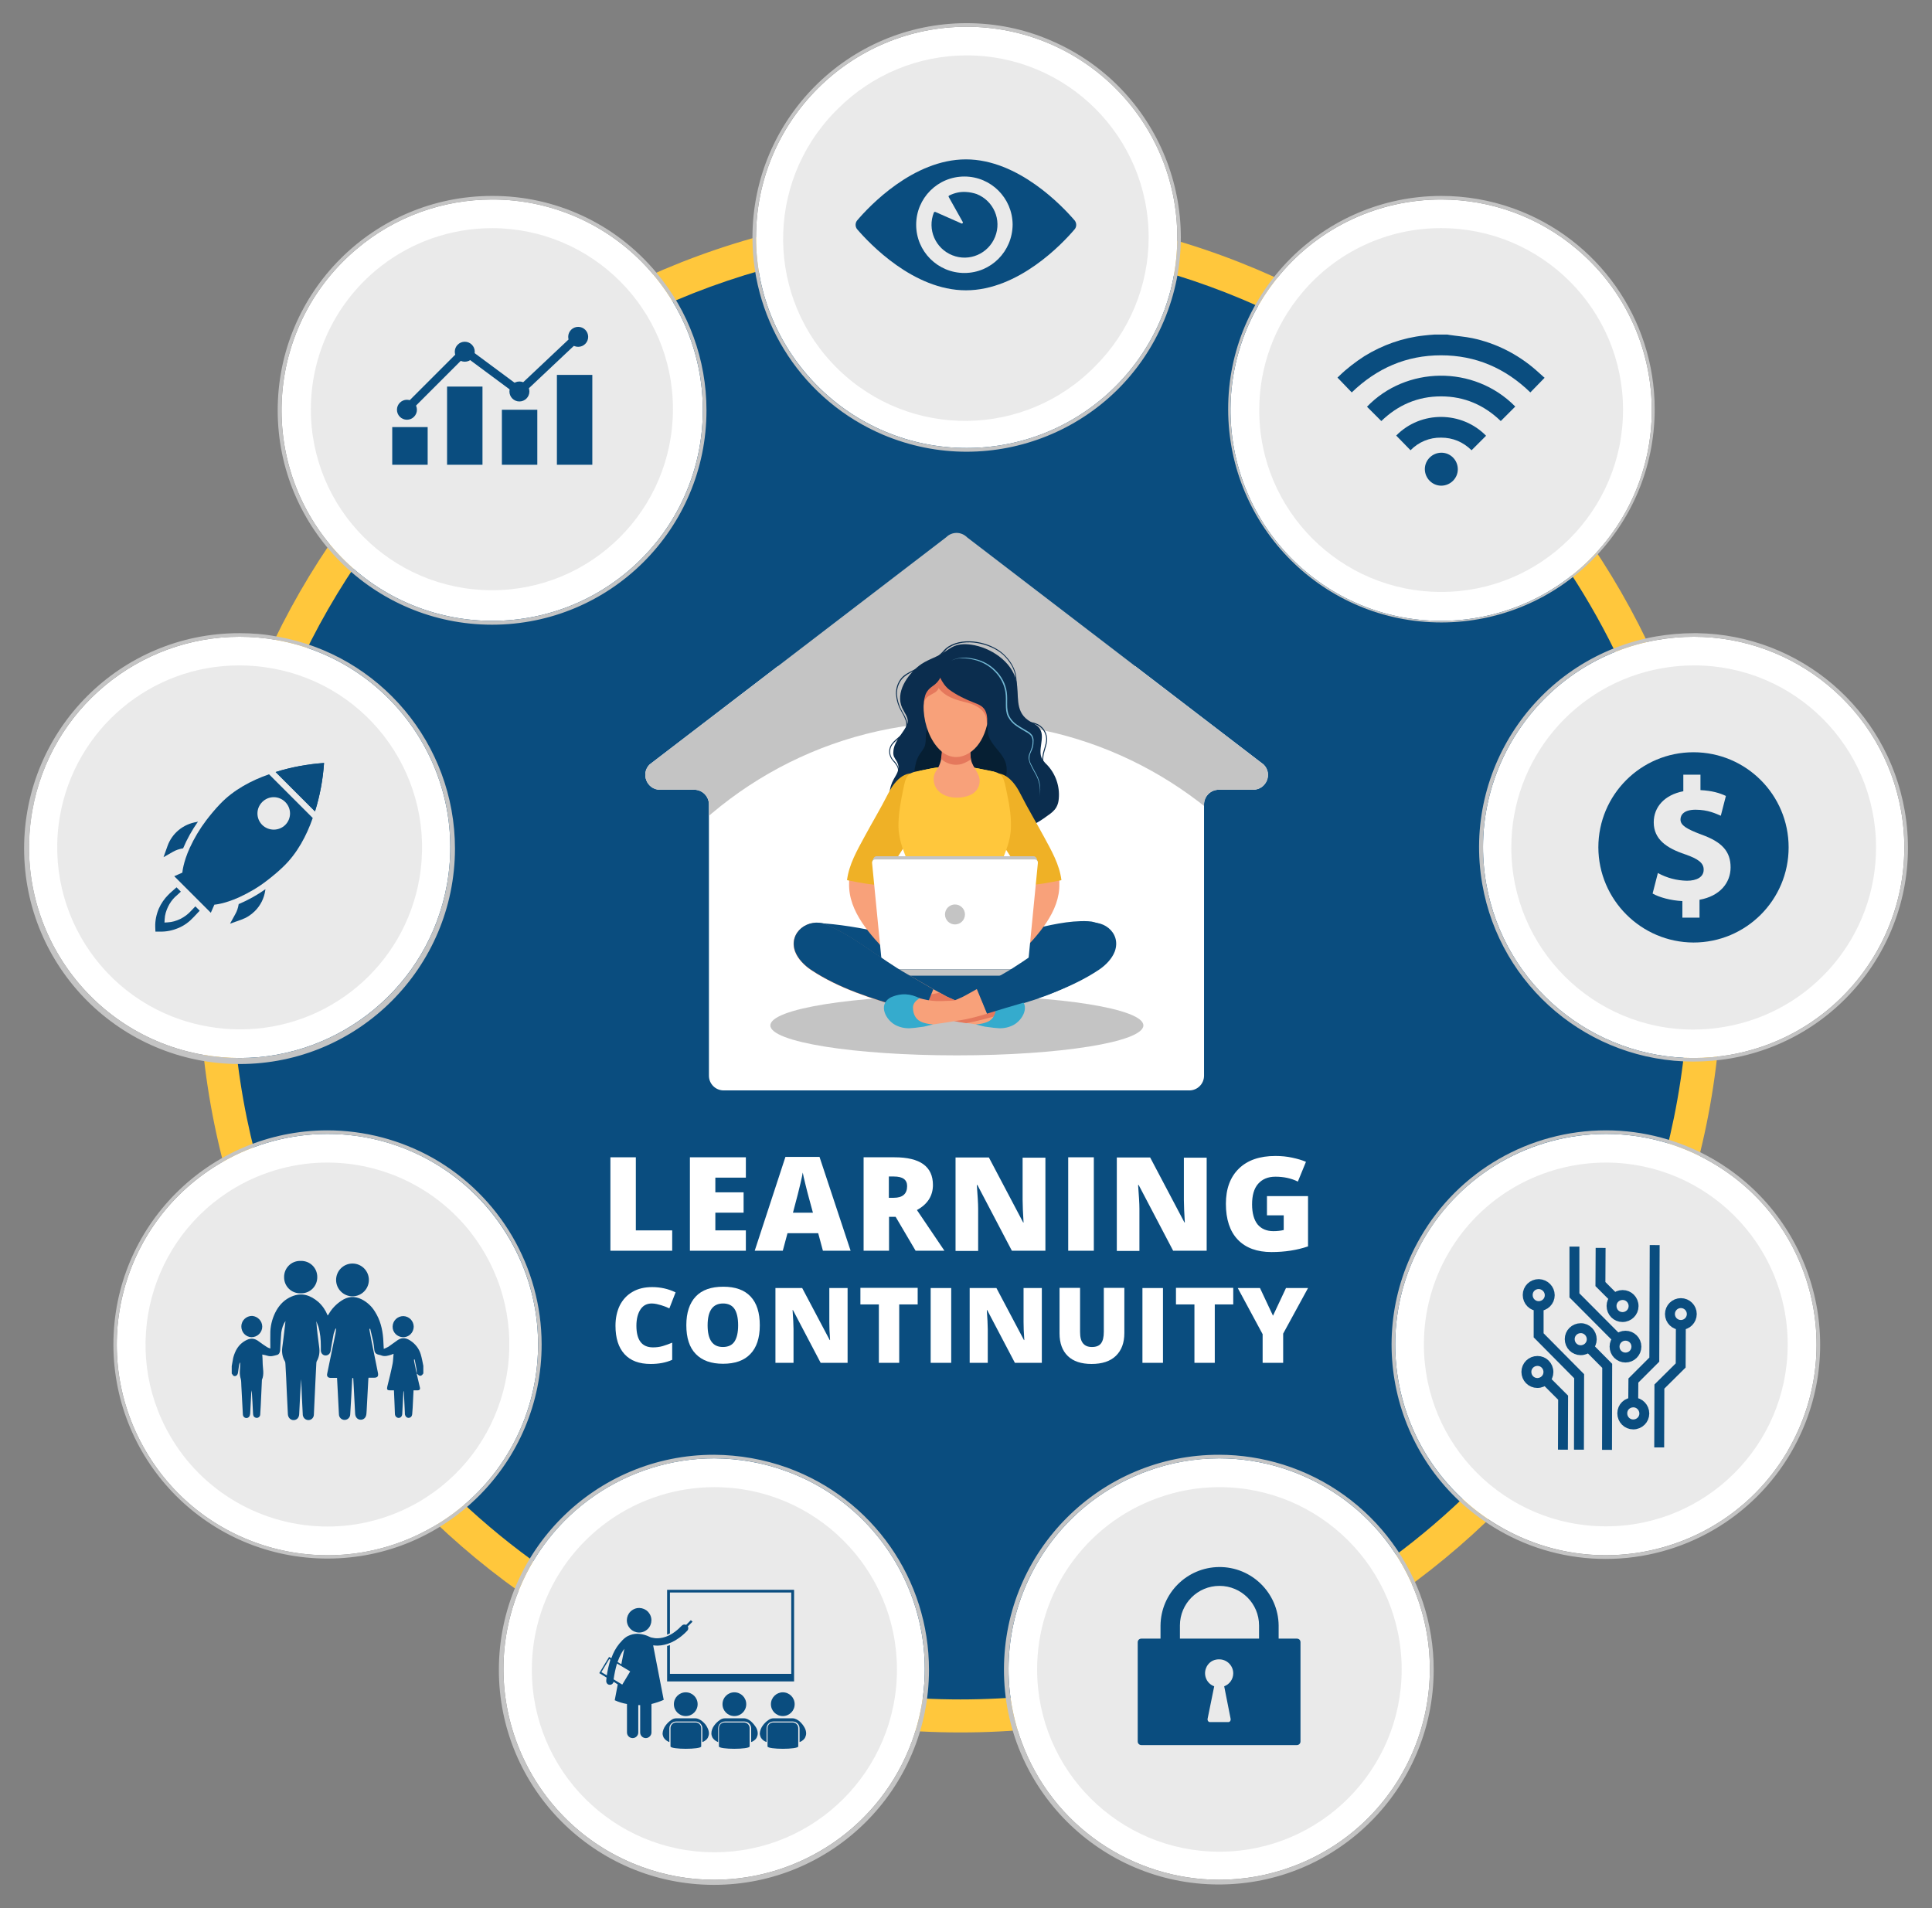 <?xml version="1.0" encoding="utf-8"?>
<!-- Generator: Adobe Illustrator 24.1.2, SVG Export Plug-In . SVG Version: 6.00 Build 0)  -->
<svg version="1.1" id="Layer_1" xmlns="http://www.w3.org/2000/svg" xmlns:xlink="http://www.w3.org/1999/xlink" x="0px" y="0px"
	 viewBox="0 0 1025.5 1012.9" style="enable-background:new 0 0 1025.5 1012.9;" xml:space="preserve">
<rect x="0" y="0" width="1025.5" height="1012.9" fill="#808080" stroke="none"/>
<style type="text/css">
	.st0{fill:#0A4D7F;}
	.st1{fill:#FFC73C;}
	.st2{enable-background:new    ;}
	.st3{fill:#FFFFFF;}
	.st4{clip-path:url(#SVGID_2_);}
	.st5{fill:#C4C4C4;}
	.st6{fill:#0B2D4E;}
	.st7{fill:#F8A17A;}
	.st8{fill:#061F33;}
	.st9{fill:#EFB126;}
	.st10{clip-path:url(#SVGID_4_);}
	.st11{fill:#73B8D4;}
	.st12{fill:#E5785C;}
	.st13{fill:#B8D1CE;}
	.st14{fill:#35ABCD;}
	.st15{fill:#EAEAEA;}
	.st16{fill-rule:evenodd;clip-rule:evenodd;fill:#0A4D7F;}
	.st17{fill:none;stroke:#0A4D7F;stroke-width:5.262;stroke-miterlimit:10;}
	.st18{fill:none;stroke:#0A4D7F;stroke-width:4.391;stroke-miterlimit:10;}
</style>
<g id="Layer_2_1_">
	<g id="Layer_21">
		<path class="st0" d="M509.8,910.8c-218.4,0.8-396-175.6-396.8-394c-0.8-218.4,175.6-396,394-396.8c0.9,0,1.8,0,2.7,0
			c218.4,0.1,395.4,177.3,395.3,395.7c-0.1,158.8-95.1,302.1-241.3,364C614.9,900.3,563.2,910.8,509.8,910.8z"/>
		<path class="st1" d="M509.8,128.8c26.2,0,52.3,2.6,77.9,7.9c49.4,10.1,96.4,29.9,138.2,58.2c62.2,42,110.8,101,140.1,170.1
			c9.9,23.4,17.4,47.7,22.5,72.5c10.5,51.4,10.5,104.4,0,155.9c-10.1,49.4-29.9,96.4-58.2,138.2c-42,62.2-101,110.8-170.1,140.1
			c-23.4,9.9-47.7,17.4-72.5,22.5c-51.4,10.5-104.4,10.5-155.9,0c-49.4-10.1-96.4-29.9-138.2-58.2c-62.2-42-110.8-101-140.1-170.1
			c-9.9-23.4-17.4-47.7-22.5-72.5c-10.5-51.4-10.5-104.4,0-155.9c10.1-49.4,29.9-96.4,58.2-138.2c42-62.2,101-110.8,170.1-140.1
			c23.4-9.9,47.7-17.4,72.5-22.5C457.5,131.4,483.6,128.8,509.8,128.8 M509.8,111.2c-223.2,0-404.2,181-404.2,404.2
			s181,404.2,404.2,404.2S914,738.6,914,515.4S733,111.2,509.8,111.2L509.8,111.2z"/>
		<g class="st2">
			<path class="st3" d="M324,663.9v-49.6h13.5v38.8h19.3v10.8H324z"/>
			<path class="st3" d="M395.9,663.9h-29.7v-49.6h29.7v10.8h-16.2v7.8h15v10.8h-15v9.4h16.2V663.9z"/>
			<path class="st3" d="M436.8,663.9l-2.5-9.3H418l-2.5,9.3h-14.9l16.3-49.8H435l16.5,49.8H436.8z M431.5,643.7l-2.2-8.1
				c-0.5-1.8-1.1-4.1-1.8-7c-0.7-2.9-1.2-4.9-1.4-6.2c-0.2,1.2-0.6,3.1-1.2,5.7c-0.6,2.6-1.9,7.9-4,15.6H431.5z"/>
			<path class="st3" d="M471.9,645.9v18h-13.5v-49.6h16.4c13.6,0,20.4,4.9,20.4,14.7c0,5.7-2.8,10.2-8.5,13.3l14.6,21.6h-15.3
				l-10.6-18H471.9z M471.9,635.8h2.5c4.7,0,7.1-2.1,7.1-6.2c0-3.4-2.3-5.1-7-5.1h-2.7V635.8z"/>
			<path class="st3" d="M554.8,663.9h-17.7L518.8,629h-0.3c0.4,5.5,0.7,9.7,0.7,12.6v22.4h-12v-49.6h17.7l18.2,34.5h0.2
				c-0.3-5-0.5-9-0.5-12v-22.4h12.1V663.9z"/>
			<path class="st3" d="M567,663.9v-49.6h13.6v49.6H567z"/>
			<path class="st3" d="M640.4,663.9h-17.7L604.4,629h-0.3c0.4,5.5,0.7,9.7,0.7,12.6v22.4h-12v-49.6h17.7l18.2,34.5h0.2
				c-0.3-5-0.5-9-0.5-12v-22.4h12.1V663.9z"/>
			<path class="st3" d="M672.7,634.9h21.6v26.7c-5.9,2-12.3,3-19.4,3c-7.7,0-13.7-2.2-17.9-6.6s-6.3-10.8-6.3-19
				c0-8,2.3-14.2,6.9-18.7c4.6-4.5,11.1-6.7,19.4-6.7c3.2,0,6.1,0.3,8.9,0.9c2.8,0.6,5.2,1.3,7.3,2.2l-4.3,10.5
				c-3.6-1.8-7.6-2.6-11.9-2.6c-4,0-7,1.3-9.2,3.8s-3.2,6.2-3.2,10.9c0,4.6,1,8.2,2.9,10.6c2,2.4,4.8,3.6,8.4,3.6
				c2,0,3.9-0.2,5.5-0.6v-7.8h-8.9V634.9z"/>
		</g>
		<g class="st2">
			<path class="st3" d="M346,691.9c-2.6,0-4.6,1-6,3.1s-2.2,5-2.2,8.7c0,7.6,2.9,11.5,8.8,11.5c1.8,0,3.5-0.2,5.2-0.7
				c1.7-0.5,3.3-1.1,5-1.8v9.1c-3.3,1.5-7.1,2.2-11.4,2.2c-6.1,0-10.7-1.7-13.9-5.2c-3.2-3.5-4.8-8.5-4.8-15.1
				c0-4.1,0.8-7.7,2.3-10.8c1.6-3.1,3.8-5.5,6.8-7.2c2.9-1.7,6.4-2.5,10.4-2.5c4.3,0,8.5,0.9,12.4,2.8l-3.3,8.5
				c-1.5-0.7-3-1.3-4.4-1.7S347.7,691.9,346,691.9z"/>
			<path class="st3" d="M403.3,703.5c0,6.7-1.7,11.8-5,15.2c-3.3,3.5-8.2,5.2-14.5,5.2c-6.3,0-11.1-1.7-14.5-5.2
				c-3.4-3.5-5-8.6-5-15.3c0-6.6,1.7-11.7,5-15.2c3.3-3.5,8.2-5.2,14.6-5.2c6.4,0,11.2,1.7,14.5,5.2S403.3,696.8,403.3,703.5z
				 M375.6,703.5c0,7.7,2.7,11.5,8.1,11.5c2.7,0,4.8-0.9,6.1-2.8c1.3-1.9,2-4.8,2-8.7c0-4-0.7-6.9-2-8.8c-1.3-1.9-3.4-2.8-6-2.8
				C378.4,691.9,375.6,695.7,375.6,703.5z"/>
			<path class="st3" d="M449.8,723.4h-14.2l-14.7-28h-0.2c0.3,4.4,0.5,7.8,0.5,10.1v17.9h-9.6v-39.7h14.2l14.6,27.6h0.2
				c-0.3-4-0.4-7.2-0.4-9.6v-18h9.7V723.4z"/>
			<path class="st3" d="M477.3,723.4h-10.8v-31h-9.8v-8.8h30.4v8.8h-9.8V723.4z"/>
			<path class="st3" d="M494,723.4v-39.7h10.9v39.7H494z"/>
			<path class="st3" d="M552.9,723.4h-14.2l-14.7-28h-0.2c0.3,4.4,0.5,7.8,0.5,10.1v17.9h-9.6v-39.7h14.2l14.6,27.6h0.2
				c-0.3-4-0.4-7.2-0.4-9.6v-18h9.7V723.4z"/>
			<path class="st3" d="M596.8,683.7v23.9c0,5.2-1.5,9.2-4.5,12.1s-7.3,4.3-12.9,4.3c-5.5,0-9.7-1.4-12.6-4.2
				c-2.9-2.8-4.4-6.8-4.4-12v-24.2h10.9V707c0,2.8,0.5,4.8,1.6,6.1c1.1,1.3,2.6,1.9,4.7,1.9c2.2,0,3.8-0.6,4.8-1.9
				c1-1.3,1.5-3.3,1.5-6.2v-23.3H596.8z"/>
			<path class="st3" d="M606.4,723.4v-39.7h10.9v39.7H606.4z"/>
			<path class="st3" d="M644.8,723.4h-10.8v-31h-9.8v-8.8h30.4v8.8h-9.8V723.4z"/>
			<path class="st3" d="M675.7,698.4l6.9-14.7h11.7l-13.2,24.2v15.5h-10.9v-15.2l-13.2-24.5h11.8L675.7,698.4z"/>
		</g>
		<g>
			<defs>
				<path id="SVGID_1_" d="M670.7,405.8L513.3,285.2c-3.1-3.1-8-3.1-11.1,0L344.8,405.8c-4.9,4.9-1.4,13.4,5.5,13.4h18.2
					c4.3,0,7.8,3.5,7.8,7.8v144c0,4.3,3.5,7.8,7.8,7.8h247.2c4.3,0,7.8-3.5,7.8-7.8c0,0,0,0,0,0V427c0-4.3,3.5-7.8,7.8-7.8
					c0,0,0,0,0,0h18.2C672.2,419.2,675.7,410.7,670.7,405.8z"/>
			</defs>
			<clipPath id="SVGID_2_">
				<use xlink:href="#SVGID_1_"  style="overflow:visible;"/>
			</clipPath>
			<g class="st4">
				<rect x="341.3" y="353.6" class="st3" width="336.4" height="237.1"/>
				<path class="st5" d="M678.8,264.9h-338v207.6c37.3-54,99.6-89.3,170.1-89.3c68.4,0,129.1,33.3,166.7,84.5L678.8,264.9z"/>
			</g>
		</g>
		<path class="st5" d="M606.9,544.3c0,8.8-44.3,15.9-99,15.9s-99-7.1-99-15.9c0-8.8,44.3-15.9,99-15.9S606.9,535.5,606.9,544.3z"/>
		<path class="st6" d="M547.5,438.1c-6.3,2.6-14.3,1.8-19.8-2.2c-5.5-4-10.7-6.9-17.8-7.1c-4.4-0.1-8.6,1.7-12.8,2.8
			c-3.7,1-6.5,3.9-10.5,4.4c-5.2,0.7-10.6-2.5-13-7.2c-2.4-4.7-1.8-10.6,0.8-15.2c1.9-3.3,3.7-5.8,1.5-9.6c-0.5-0.8-1-1.6-1.4-2.4
			c-0.3-0.8-0.4-1.7-0.3-2.6c0.2-4.8,3.9-8.5,6.3-12.5c0.6-0.9,1.1-1.9,1.3-3c0.4-2.7-1.7-5.1-2.9-7.7c-3.8-8.2,2.7-17.5,8.9-22.4
			c3.7-2.9,8.1-4.1,12.1-6.4c1.8-1.1,3.5-2.4,5.3-3.4c3.2-1.8,6.7-1.9,10.3-1.4c10.1,1.4,21.6,8.8,24,19.4c1.6,7.2-1,15.5,6.1,20.6
			c2.1,1.5,4.9,2.4,6.3,4.6c3.1,4.6-1.5,11.5,1.4,16.3c0.7,1,1.5,2,2.4,2.8c4.6,4.8,6.9,11.4,6.3,18c-0.1,1.6-0.5,3.2-1.3,4.6
			c-1.1,1.9-2.9,3.3-4.7,4.5C553.4,434.9,550.7,436.8,547.5,438.1L547.5,438.1z"/>
		<path class="st6" d="M473.7,418.1c-0.5-1.6,0.4-3.1,1.4-4.6c0.4-0.6,0.8-1.2,1.1-1.8c0.7-1.6,0.7-3.4-0.1-5
			c-0.5-0.8-1-1.6-1.7-2.3c-0.6-0.7-1.2-1.4-1.6-2.2c-1-1.9-1.1-4.1-0.2-6.1c0.9-1.9,2.5-3.2,4-4.5c0.3-0.3,0.7-0.6,1-0.8
			c1.4-1.2,4.4-4.4,3.2-8.2c-0.5-1.4-1.1-2.8-1.9-4.1c-0.3-0.5-0.5-1-0.8-1.5c-1.5-2.7-2.3-5.6-2.5-8.6c-0.1-3.1,0.9-6.1,2.8-8.4
			c1.6-1.9,3.8-3,6.2-4.2l1.9-1c2.9-1.3,5.6-2.8,8.3-4.4c1.7-1,3.2-2.1,4.6-3.5c0.3-0.3,0.7-0.7,1-1c0.9-1.1,1.9-2,3.1-2.8
			c8.6-5.3,22.3-2.2,29.1,4c0.4,0.4,0.8,0.8,1.2,1.2c3.2,3.3,5.2,7.3,5.6,10.9c0.4,3.7,0.4,7.3,0.5,10.3c0,0.6,0,1.3,0,1.9
			c-0.1,1.9-0.1,3.6,0.6,5.5c1.1,3,2.5,4.8,4.4,5.7c0.9,0.4,1.8,0.7,2.8,0.8c0.7,0.1,1.5,0.3,2.2,0.6c3.4,1.2,5.7,4.4,5.9,8
			c0.1,1.9-0.5,3.8-1,5.5c-0.2,0.8-0.5,1.6-0.7,2.5c-0.8,3.6-0.5,8.4,2.8,11.2l-0.3,0.4c-3.5-3-3.8-8-3-11.7
			c0.2-0.8,0.4-1.7,0.7-2.5c0.5-1.8,1.1-3.6,1-5.4c-0.2-3.4-2.4-6.3-5.5-7.5c-0.7-0.2-1.4-0.4-2.1-0.5c-1-0.2-2-0.5-2.9-0.9
			c-2.7-1.3-3.9-4-4.7-6c-0.7-2-0.7-3.8-0.6-5.7c0-0.6,0-1.2,0-1.8c0-3-0.1-6.7-0.5-10.3c-0.4-3.5-2.3-7.3-5.4-10.6
			c-0.4-0.4-0.8-0.8-1.2-1.2c-6.7-6-20.1-9.1-28.5-3.9c-1.1,0.7-2.1,1.7-3,2.7c-0.3,0.3-0.6,0.7-1,1c-1.4,1.4-3,2.5-4.8,3.5
			c-2.7,1.6-5.5,3.1-8.4,4.5l-1.9,1c-2.3,1.1-4.4,2.3-6,4.1c-1.9,2.3-2.8,5.2-2.7,8.1c0.2,2.9,1,5.8,2.4,8.4c0.3,0.5,0.5,1,0.8,1.5
			c0.8,1.3,1.5,2.7,2,4.2c1.3,4.1-2,7.5-3.4,8.7c-0.3,0.3-0.7,0.6-1,0.8c-1.5,1.3-3.1,2.6-3.9,4.3c-0.8,1.8-0.7,3.9,0.2,5.6
			c0.4,0.8,1,1.5,1.6,2.1c0.7,0.7,1.3,1.6,1.7,2.4c0.8,1.7,0.9,3.7,0.1,5.5c-0.3,0.7-0.7,1.3-1.1,1.9c-0.9,1.4-1.8,2.7-1.3,4.1
			L473.7,418.1z"/>
		<path class="st0" d="M589.3,508.3c-1.9,2.3-4.2,4.4-6.7,6.1c-13.2,9.2-29,15.5-44.7,19.6c-14,3.6-28.7,3.5-43,2.1
			c-9.8-1-19.5-4-28.9-6.8c-9.7-2.9-19.3-6.3-28.3-10.9c-7.1-3.6-13.5-8.1-14.6-16.6c-0.4-3.4,0.3-7.1,2.9-9.3
			c3.1-2.7,7.8-2.7,11.9-2.3c23.6,1.8,46.5,9.8,70.3,9.9c13.3,0.1,25.7-3.4,38.4-6.5c9.8-2.4,20.8-5.1,31-4.6
			C587,489.3,596.2,499.6,589.3,508.3z"/>
		<path class="st7" d="M477.3,488.3c-0.3-0.6-0.5-1.2-0.8-1.8c-2.9-6.5-5-13.2-6.3-20.2c-0.5-2.5-1-5.2-2.9-6.9
			c-2.6-2.3-7.8-2-11.1-1.6c-1.5,0.2-3.1,0.7-4.1,2c-1.5,2.1-1.4,6.7-1.4,9.2c-0.4,15,11.5,27.5,21.2,37.6c1.9,2,3.9,3.9,6.5,4.7
			s5.9,0,7-2.5c0.8-1.8,0.3-3.9-0.3-5.8c-1.2-3.2-2.8-6.2-4.8-9C479.2,492.2,478.2,490.3,477.3,488.3z"/>
		<path class="st8" d="M534.2,406.6c0.4,2.6,0.1,5.3-1.1,7.7c-3.1,6.5-10.8,7.7-17.3,8c-2.4,0.1-4.8,0-7.2-0.4c-2.1-0.3-4,0-6.1,0
			c-4.3-0.1-8.4-1.3-12-3.6c-1.7-1.1-3.4-2.5-4.3-4.3c-1.2-2.6-0.9-5.6-0.2-8.3c0.3-1.6,0.9-3.1,1.7-4.6c0.9-1.5,2.1-2.8,2.9-4.4
			c1.4-3,0.2-6.5,1.5-9.4c1-2.3,3.3-4.9,5.3-6.3c2.7-1.9,6.2-2.6,9.5-2.3c3.3,0.2,6.5,1.2,9.7,2.3c2.5,0.8,4.6,0.3,6.5,2.4
			c1.4,1.6,1,4.3,1.4,6.3C526,396.2,533.1,399.7,534.2,406.6z"/>
		<path class="st9" d="M488.3,436.2c-4.2,7.3-9,14.2-13.5,21.3c-2.5,3.9-5.1,7.9-6.5,12.4c-6.3-0.2-12.6-1.5-18.7-2.7
			c1-8.3,5.4-15.9,9.3-23.1c4.1-7.6,8.5-14.9,12.4-22.6c3.1-6.3,9-13.7,16.8-10c6,2.9,5.1,11.2,3.8,16.5
			C491.2,430.9,489.8,433.6,488.3,436.2z"/>
		<path class="st7" d="M535.7,488.3c0.3-0.6,0.5-1.2,0.8-1.8c2.9-6.5,5-13.2,6.3-20.2c0.5-2.5,1-5.2,2.9-6.9c2.7-2.3,7.8-2,11.1-1.6
			c1.5,0.2,3.1,0.7,4.1,2c1.5,2.1,1.4,6.7,1.4,9.2c0.4,15-11.5,27.5-21.2,37.6c-1.9,2-3.9,3.9-6.5,4.7s-5.9,0-7-2.5
			c-0.8-1.8-0.3-3.9,0.3-5.8c1.2-3.2,2.8-6.2,4.8-9C533.9,492.2,534.9,490.3,535.7,488.3z"/>
		<path class="st9" d="M524.7,436.2c4.2,7.3,9,14.2,13.5,21.3c2.5,3.9,5.1,7.9,6.5,12.4c6.3-0.2,12.6-1.5,18.7-2.7
			c-1-8.3-5.4-15.9-9.3-23.1c-4.1-7.6-8.5-14.9-12.4-22.6c-3.1-6.3-9-13.7-16.8-10c-6,2.9-5.1,11.2-3.8,16.5
			C521.8,430.9,523.2,433.6,524.7,436.2z"/>
		<path class="st1" d="M537.9,495.3c-1.7-4.6-4.4-8.4-5.9-13.2c-2-6.5-3.4-15.8-1.1-22.5c2.5-7.1,5.6-12.8,5.7-20.7
			c0.2-6.8-1.2-13.5-2.6-20.2c-1.4-6.6-2-8.5-8.4-9.5c-2.3-0.4-4.6-1-6.9-1.4c-3.9-0.7-7.8-1-11.8-1h-0.3c-3.9,0-7.9,0.3-11.8,1
			c-2.3,0.4-4.6,1-6.9,1.4c-6.4,1-7.1,2.9-8.4,9.5c-1.4,6.6-2.7,13.4-2.6,20.2c0.2,8,3.2,13.6,5.7,20.7c2.3,6.7,1,16-1.1,22.5
			c-1.5,4.8-4.1,8.6-5.9,13.2c-0.2,0.4-0.2,0.7-0.2,1.1c0.2,0.5,0.6,0.8,1,1c8.6,4.5,18.2,5.8,27.5,6.5l2.4,0.2v0h0.2h0.2v0l2.4-0.2
			c9.4-0.7,19-2,27.5-6.5c0.8-0.2,1.2-1,1-1.7C538,495.5,538,495.4,537.9,495.3L537.9,495.3z"/>
		<g>
			<defs>
				<path id="SVGID_3_" d="M537.9,495.3c-1.7-4.6-4.4-8.4-5.9-13.2c-2-6.5-3.4-15.8-1.1-22.5c2.5-7.1,5.6-12.8,5.7-20.7
					c0.2-6.8-1.2-13.5-2.6-20.2c-1.4-6.6-2-8.5-8.4-9.5c-2.3-0.4-4.6-1-6.9-1.4c-3.9-0.7-7.8-1-11.8-1h-0.3c-3.9,0-7.9,0.3-11.8,1
					c-2.3,0.4-4.6,1-6.9,1.4c-6.4,1-7.1,2.9-8.4,9.5c-1.4,6.6-2.7,13.4-2.6,20.2c0.2,8,3.2,13.6,5.7,20.7c2.3,6.7,1,16-1.1,22.5
					c-1.5,4.8-4.1,8.6-5.9,13.2c-0.2,0.4-0.2,0.7-0.2,1.1c0.2,0.5,0.6,0.8,1,1c8.6,4.5,18.2,5.8,27.5,6.5l2.4,0.2v0h0.2h0.2v0
					l2.4-0.2c9.4-0.7,19-2,27.5-6.5c0.8-0.2,1.2-1,1-1.7C538,495.5,538,495.4,537.9,495.3L537.9,495.3z"/>
			</defs>
			<clipPath id="SVGID_4_">
				<use xlink:href="#SVGID_3_"  style="overflow:visible;"/>
			</clipPath>
			<g class="st10">
				<path class="st1" d="M527.3,410.5c0.4-1.2,1.9-4,1.1-5c-0.8-1.1-3.6-0.8-4.7-0.8l-36.3,1.2c0.7,2.6,0.7,5,1.7,7.6
					c0.8,2.2,2,4.2,3.4,6.1c2.8,3.7,6.9,6.3,11.5,7.2c7.8,1.5,16.4-2.3,20.4-9.2C525.7,415.4,526.5,412.9,527.3,410.5z"/>
			</g>
		</g>
		<path class="st7" d="M497.8,419.5c3.8,4.3,11.1,4.7,16.2,2.9c3.5-1.2,5.9-3.9,6-7.7c0.1-4.2-3.6-7.2-4.5-11.1
			c-0.5-2.2-0.5-4.5-0.4-6.8c0.1-2.6,0.1-5.3,0.2-7.9c-2.5-0.6-5-0.8-7.5-0.7c-2.3,0.1-4.6-0.1-6.9,0c-0.2,0-0.4,0-0.5,0.2
			c-0.1,0.1-0.2,0.3-0.2,0.5c-0.3,3.6,0,7.2-0.2,10.7c-0.2,3.3-1,6.6-2.9,9.3C494.7,412.2,495.3,416.7,497.8,419.5z"/>
		<path class="st11" d="M504.8,350.7c1.9-1,4-1.5,6.2-1.6c2.2-0.1,4.3,0.2,6.4,0.7c4.3,0.9,8.2,3.1,11.2,6.2
			c3.1,3.1,5.2,7.1,5.8,11.4c0.3,2.2,0.2,4.3,0.2,6.5c0,2.1,0.2,4.3,1.1,6.2c1,1.9,2.4,3.5,4.1,4.6c1.7,1.2,3.6,2.2,5.5,3.4
			c1,0.5,1.8,1.2,2.5,2.1c0.6,1,0.9,2.1,0.8,3.2c0,1.1-0.1,2.2-0.4,3.3c-0.3,1-0.7,2-1.2,3c-0.4,0.9-0.6,2-0.6,3
			c0.1,1,0.4,2.1,0.9,3c0.9,1.9,2,3.8,3,5.7c1,1.9,1.6,4,1.8,6.2c0.2,2.2-0.1,4.3-0.8,6.4c0.7-2,0.9-4.2,0.6-6.3
			c-0.3-2.1-0.9-4.2-1.9-6.1c-1-1.9-2.1-3.7-3-5.7c-0.5-1-0.8-2-1-3.1c-0.1-1.1,0.1-2.2,0.6-3.2c0.4-1,0.8-2,1.1-3
			c0.3-1,0.4-2.1,0.4-3.1c0-1-0.2-2-0.8-2.9c-0.7-0.8-1.5-1.5-2.4-1.9c-1.8-1.1-3.7-2.1-5.5-3.4c-1.8-1.2-3.3-2.9-4.4-4.9
			c-1-2-1.1-4.3-1.1-6.4c0-2.1,0.1-4.3-0.2-6.4c-0.6-4.2-2.6-8.1-5.7-11.2c-3-3.1-6.8-5.2-11-6.2c-2.1-0.5-4.2-0.8-6.3-0.8
			C508.8,349.3,506.7,349.8,504.8,350.7z"/>
		<path class="st12" d="M515.3,403.1c-0.3-2.1-0.4-4.2-0.3-6.3c0.1-2.6,0.1-5.3,0.2-7.9c-2.5-0.6-5-0.8-7.5-0.7
			c-2.3,0.1-4.6-0.1-6.9,0c-0.2,0-0.4,0-0.5,0.2c-0.1,0.1-0.2,0.3-0.2,0.5c-0.3,3.6,0,7.2-0.2,10.8c-0.1,1-0.2,2-0.4,3.1
			c0.4,0.3,0.7,0.6,1.1,0.9c2.9,2.1,6.6,2.8,10,1.8C512.3,404.9,513.9,404.1,515.3,403.1z"/>
		<path class="st7" d="M525,374.8c0-3.2-0.5-6.5-1.5-9.5c-4-11.8-18.9-14.6-27.7-5.9c-9.8,9.7-5.7,32.4,4.9,40.2
			c2.9,2.1,6.6,2.8,10,1.8C520.9,398.4,525.2,385.7,525,374.8z"/>
		<path class="st12" d="M525,364.5c-3.2-12.1-17.8-15.9-27.2-7.9c-1.4,1.3-2.6,2.8-3.6,4.4c-0.9,1.4-2.2,2.4-3,3.9
			c-0.8,1.6-1.3,3.3-1.5,5c-0.2,1.7,0.4,3.2,0.4,4.8c0-1.7,0.7-3.4,2-4.6c1-0.9,2.3-1.4,3.4-2.1c1.2-0.6,2.3-1.5,2.7-2.8
			c3.7,4.9,9.5,6.4,15.3,7.8c4.8,1.2,10.1,4.2,10.2,9.8c0,0.6,0.1,1.3,0.4,1.8c0.3-0.8,0.5-1.6,0.6-2.4c0.1-0.9,0.4-1.8,0.5-2.7
			c0.4-1.9,0.6-3.8,0.7-5.7C526,370.9,525.7,367.6,525,364.5z"/>
		<path class="st6" d="M527.7,385.2c1-0.8,1.7-1.8,2.1-2.9c1.3-3.8,1.1-7.9,1-11.9c-0.1-2.2-0.2-4.5-0.8-6.7
			c-0.7-2.3-1.9-4.4-3.4-6.2c-4.2-5-10.5-7.7-17-7.2c-2.5,0.2-4.3,1.4-6.5,2.4c-2.2,1-4.7,1.5-6.9,2.3c-2.6,0.9-5.3,1.8-7.3,3.6
			c-1.5,1.4-2.6,3-3.4,4.9c-1,2.2-1,4.7-0.8,7c0.2,1.9,0.5,4,1.3,5.8c0.8,1.7,2.6,2.8,4.2,3.6c-0.2-0.1,0-2.9,0-3.4
			c-0.1-2.5,0.2-5,0.9-7.4c0.8-2.3,2.2-3.7,4.2-5.1c0.8-0.5,1.5-1.2,2.2-1.9c0.3-0.4,1.7-2,1.5-2.5c1.1,2.4,2.8,4.9,4.9,6.5
			c4.1,3,8.6,5.1,13.2,6.9c0.3,0.1,0.7,0.3,1,0.4c1.3,0.5,2.5,1.1,3.5,2c2.3,2.1,2.5,5.3,2.4,8.3c0,0.3,0,0.6,0.1,1
			C524.4,386.2,526.8,385.9,527.7,385.2z"/>
		<polygon class="st13" points="463.7,455.6 462.9,457.4 550.9,457.4 550,455.4 		"/>
		<path class="st7" d="M506.6,541.9c3.3,0.8,6.8,1.1,9.9,1.6c1.4,0.2,2.8,0.5,4.2,0.6c2.2,0.2,4.5,0.3,6.7,0.2h4.9
			c0.9,0.1,1.8-0.1,2.6-0.4c1-0.5,1.5-1.5,2-2.4c1-1.8,2.3-3.6,3.1-5.5c0.5-1.2,0.7-2.1,1.5-3.1c0.7-1,1.4-2.3,0.9-3.5
			c-0.6-1.4-2.5-1.8-4-1.8c-1.3,0-2.6,0-4,0.2c-5.2,0.6-10.1,2.7-15.4,3.3c-3.3,0.4-6.7,0.1-10,0c-2.7-0.1-6.7-0.8-9.1,0.7
			c-1,0.6-2.5,2.1-2.6,3.3c-0.1,1.5,1.5,3.1,2.6,3.9C501.8,540.5,504.1,541.5,506.6,541.9z"/>
		<path class="st12" d="M539.8,536.4l0.1-0.2c0.5-1.2,0.7-2.1,1.5-3.1c0.7-1,1.4-2.3,0.9-3.5c-0.6-1.4-2.5-1.8-4-1.8
			c-1.3,0-2.6,0-4,0.2c-5.2,0.6-10.1,2.7-15.4,3.3c-2.7,0.2-5.5,0.3-8.2,0c-2,0.9-9.1,3.2-12.5,6.3c0.5,0.6,1,1.1,1.6,1.5
			c2.1,1.4,4.4,2.4,6.8,2.9c2.1,0.5,4.2,0.8,6.3,1.1c7-1.2,13.8-3.4,20.6-5.1C535.6,537.4,537.7,536.9,539.8,536.4z"/>
		<path class="st5" d="M544.8,512.9H469l-5.4-56.5c-0.1-0.9,0.6-1.8,1.5-1.9c0.1,0,0.1,0,0.2,0h83.3c0.9,0,1.7,0.8,1.7,1.7
			c0,0.1,0,0.1,0,0.2L544.8,512.9z"/>
		<path class="st14" d="M518,543.8c2.9-0.3,6.6-0.9,8.5-3c1.5-1.6,2.1-3.8,2.1-6c0-2.2-1.7-3.9-3.6-4.9c5.1-2.6,9.8-2.7,14.4-0.9
			c0.5,0.2,1,0.4,1.5,0.7c6.2,3.9,2.1,11.7-3,14.4c-2.3,1.2-4.9,1.8-7.6,1.7c-2.1-0.1-3.5-0.3-5.6-0.6
			C522.1,545,520.8,544.4,518,543.8z"/>
		<path class="st3" d="M545.4,514.5h-77l-5.5-56.4c-0.1-0.9,0.6-1.8,1.5-1.9c0.1,0,0.1,0,0.2,0h84.6c1,0,1.7,0.8,1.7,1.7
			c0,0.1,0,0.1,0,0.2L545.4,514.5z"/>
		<rect x="468.4" y="514.5" class="st5" width="77" height="3.4"/>
		<circle class="st5" cx="506.9" cy="485.4" r="5.3"/>
		<path class="st7" d="M488.9,521.3c4.6,2.7,9.2,5.3,13.8,7.8l0.3,0.1c2,1,4,1.7,6,2.7c1.3,0.6,2.5,1.3,3.7,2.1
			c0.6,0.4,1.1,0.7,1.6,1.2c0.3,0.2,0.5,0.4,0.7,0.6c0.1,0.3,0.1,0.7,0,1.1c-0.1,0.3-0.3,0.6-0.6,0.9c-1,1-2.1,1.8-3.4,2.3
			c-0.8,0.4-1.5,0.7-2.3,1c-0.7,0.3-1.5,0.6-2.3,0.8c-0.4,0-0.8,0-1.2-0.1l-1.2-0.2c-0.8-0.1-1.6-0.3-2.4-0.4
			c-3.7-0.7-7.4-1.7-11-2.8s-7.1-2.2-10.8-3.3c-17-4.9-34.7-10.4-49.5-20.3c-3.4-2.3-6.8-5.7-8.3-9.6c-3.8-10.3,7.1-18.2,16.4-14.4
			c15.6,6.5,28.4,18.1,43.1,26.4C484,518.4,486.5,519.9,488.9,521.3z"/>
		<path class="st0" d="M523.7,538.1c3.4-1,6.8-2.1,10.2-3.1c17-4.9,34.7-10.4,49.5-20.3c3.4-2.3,6.8-5.7,8.3-9.6
			c3.8-10.3-7.1-18.2-16.4-14.4c-15.6,6.5-28.4,18.1-43.1,26.4c-2.5,1.4-4.9,2.8-7.4,4.3c-2.1,1.2-4.3,2.5-6.4,3.7"/>
		<path class="st7" d="M518.5,525c-2.5,1.4-4.9,2.8-7.4,4.1c-2.5,1.3-17.5,6.5-13.4,11.9c0.8,1.1,2.3,1.2,3.7,1.2
			c7.7,0.1,15.1-1.9,22.5-4.1"/>
		<path class="st12" d="M502.8,529.1c-1.4-0.7-2.8-1.5-4.1-2.2c-2.4,0.6-4.8,1-7.3,1.3c-5.2,0.4-10.5-0.7-15.7-0.4
			c-1.3,0.1-2.6,0.3-3.9,0.5c-1.5,0.3-3.3,1-3.6,2.6c0,0.2-0.1,0.4,0,0.7c3.9,1.2,7.9,2.4,11.8,3.5c5.3,1.5,10.7,3.4,16.1,4.8h0.1
			c2.9-1.1,6.3-2,9.4-3.4c2-0.8,3.9-2,5.5-3.5C507.6,531.1,503.9,529.7,502.8,529.1z"/>
		<path class="st0" d="M490.1,538.1c-3.4-1-6.8-2.1-10.2-3.1c-17-4.9-34.7-10.4-49.5-20.3c-3.4-2.3-6.8-5.7-8.3-9.6
			c-3.8-10.3,7.1-18.2,16.4-14.4c15.6,6.5,28.4,18.1,43.1,26.4c2.5,1.4,4.9,2.8,7.4,4.3c2.1,1.2,4.3,2.5,6.4,3.7"/>
		<path class="st7" d="M506.9,541.9c-3.3,0.8-6.8,1.1-9.8,1.6c-1.4,0.2-2.8,0.5-4.2,0.6c-2.2,0.2-4.4,0.3-6.7,0.2h-4.9
			c-0.9,0.1-1.8-0.1-2.6-0.4c-1-0.5-1.5-1.5-2-2.4c-1-1.8-2.3-3.6-3.1-5.5c-0.5-1.3-1.1-2.5-0.4-3.8c0.4-0.6,0.9-1.2,1.5-1.6
			c0.7-0.6,1.5-1.2,2.3-1.6c2.8-1.4,5.6-0.6,8.5,0.2c3,0.8,6,1.6,9.1,2c3.3,0.4,6.7,0.1,10,0c2.7-0.1,6.7-0.8,9.1,0.7
			c1,0.6,2.5,2.1,2.6,3.3c0.2,1.5-1.5,3.1-2.6,3.9C511.8,540.5,509.4,541.4,506.9,541.9z"/>
		<path class="st14" d="M495.2,543.8c-2.9-0.3-6.6-0.9-8.5-3c-1.5-1.6-2.1-3.8-2.1-6s1.7-3.9,3.6-4.9c-5.1-2.6-9.8-2.7-14.4-0.9
			c-0.5,0.2-1,0.4-1.5,0.7c-6.2,3.9-2.1,11.7,3,14.4c2.3,1.2,4.9,1.8,7.6,1.7c2.1-0.1,3.5-0.3,5.6-0.6
			C491.1,545,492.3,544.4,495.2,543.8z"/>
		<path class="st15" d="M513.1,230.2c-57.5,0-104.2-46.7-104.2-104.2c0-27.6,11-54.1,30.5-73.7c40.7-40.7,106.7-40.7,147.4,0
			c40.7,40.7,40.7,106.7,0,147.4l0,0C567.3,219.3,540.7,230.3,513.1,230.2z"/>
		<path class="st3" d="M513.1,29.4c53.3,0,96.6,43.2,96.6,96.6c0,25.6-10.2,50.2-28.3,68.3c-37.3,38.2-98.4,38.9-136.6,1.6
			s-38.9-98.4-1.6-136.6c0.5-0.5,1.1-1.1,1.6-1.6C462.9,39.6,487.5,29.4,513.1,29.4 M513.1,14.2c-61.7,0-111.8,50.1-111.8,111.8
			s50.1,111.8,111.8,111.8S624.9,187.8,624.9,126S574.9,14.2,513.1,14.2z"/>
		<path class="st5" d="M513.1,14.2c61.7,0,111.8,50.1,111.8,111.8s-50.1,111.8-111.8,111.8S401.3,187.8,401.3,126
			S451.4,14.2,513.1,14.2 M513.1,12.3c-62.8,0-113.7,51-113.7,113.8c0,45.7,27.4,86.9,69.4,104.7c57.9,24.4,124.6-2.6,149-60.5
			c24.4-57.9-2.6-124.6-60.5-149C543.4,15.3,528.3,12.3,513.1,12.3z"/>
		<path class="st0" d="M570.5,117.1c-6.6-7.7-30-32.5-57.8-32.5c-27.9,0-51.3,24.8-57.8,32.5c-1,1.3-1,3.2,0,4.5
			c6.6,7.7,30,32.5,57.8,32.5c27.9,0,51.3-24.8,57.8-32.5C571.5,120.3,571.5,118.5,570.5,117.1z M511.9,144.9
			c-14.1,0-25.6-11.4-25.6-25.6c0-14.1,11.4-25.6,25.6-25.6c14.1,0,25.5,11.4,25.6,25.5C537.4,133.5,526,144.9,511.9,144.9
			C511.9,144.9,511.9,144.9,511.9,144.9z"/>
		<path class="st0" d="M512.7,101.9c-3.1-0.2-6.1,0.5-8.9,1.9c-0.3,0.2-0.4,0.5-0.2,0.8c0,0,0,0,0,0l7.4,13.2
			c0.2,0.3,0.1,0.6-0.2,0.8c-0.2,0.1-0.4,0.1-0.5,0l-13.8-6.1c-0.3-0.1-0.6,0-0.8,0.3c0,0,0,0,0,0c-3.6,9,0.8,19.1,9.8,22.7
			c9,3.6,19.1-0.8,22.7-9.8s-0.8-19.1-9.8-22.7C516.6,102.4,514.7,102,512.7,101.9L512.7,101.9z"/>
		<path class="st15" d="M898.8,554c-57.7,0-104.4-46.7-104.4-104.4c0-57.7,46.7-104.4,104.4-104.4c57.7,0,104.4,46.7,104.4,104.4
			c0,50.6-36.3,94-86.2,102.8C911,553.5,904.9,554,898.8,554z"/>
		<path class="st3" d="M899.1,353.2c53.3-0.1,96.6,43.1,96.7,96.5c0.1,47-33.7,87.2-80,95.3c-5.6,1-11.2,1.5-16.9,1.5
			c-53.3,0.1-96.6-43.1-96.7-96.5c-0.1-47,33.7-87.2,80-95.3C887.8,353.7,893.4,353.2,899.1,353.2L899.1,353.2 M899.1,338
			c-6.6,0-13.1,0.6-19.5,1.7c-60.8,10.7-101.4,68.7-90.7,129.5c9.6,54.2,56.7,92.4,110,92.4c6.6,0,13.1-0.6,19.5-1.7
			c60.8-10.7,101.4-68.7,90.7-129.5C999.5,376.1,952.3,338,899.1,338L899.1,338z"/>
		<path class="st5" d="M899.1,338c53.2,0,100.4,38.2,110,92.4c10.7,60.8-29.9,118.8-90.7,129.5c-6.5,1.1-13,1.7-19.5,1.7
			c-53.2,0-100.4-38.2-110-92.4c-10.7-60.8,29.9-118.8,90.7-129.5C886,338.5,892.5,338,899.1,338 M901,336.1h-1.9
			c-6.7,0-13.3,0.6-19.9,1.7c-61.9,10.8-103.2,69.8-92.4,131.6c9.5,54.4,56.8,94.1,112,94.1c6.7,0,13.3-0.6,19.9-1.7
			c61.9-10.9,103.2-69.8,92.3-131.6C1001.6,376.5,955.5,337,901,336.1L901,336.1L901,336.1z"/>
		<path class="st0" d="M898.9,500.3c27.9,0,50.5-22.6,50.5-50.5c0-27.9-22.6-50.5-50.5-50.5c-27.9,0-50.5,22.6-50.5,50.5
			c0,0,0,0,0,0C848.5,477.6,871.1,500.2,898.9,500.3z M894.5,453.5c-9.9-3.3-16.7-8-16.7-17c0-8.2,5.8-14.6,15.7-16.5v-8.8h9.1v8.2
			c6.2,0.3,10.4,1.6,13.5,3.1l-2.7,10.5c-2.4-1-6.7-3.2-13.4-3.2c-6,0-8,2.6-8,5.2c0,3.1,3.2,5,11.1,8c11,3.9,15.5,9,15.5,17.4
			c0,8.3-5.8,15.3-16.5,17.2v9.5h-9.1v-8.8c-6.2-0.3-12.3-2-15.8-4l2.8-10.9c4.7,2.6,10,4,15.4,4.1c5.3,0,8.9-2,8.9-5.8
			C904.4,458.1,901.4,455.9,894.5,453.5L894.5,453.5z"/>
		<path class="st15" d="M764.9,321.9c-57.5,0-104.2-46.7-104.1-104.2S707.4,113.5,765,113.5c57.5,0,104.2,46.7,104.1,104.2
			c0,24.5-8.6,48.2-24.4,66.9C824.9,308.3,795.7,321.9,764.9,321.9z"/>
		<path class="st3" d="M765,121.1c53.3,0,96.6,43.3,96.5,96.6s-43.3,96.6-96.6,96.5c-53.3,0-96.6-43.3-96.5-96.6
			c0-22.7,8-44.6,22.6-62C709.3,133.7,736.4,121,765,121.1L765,121.1 M765,105.9c-33.1,0-64.5,14.6-85.7,40
			c-39.7,47.3-33.5,117.8,13.8,157.5c47.3,39.7,117.8,33.5,157.5-13.8c0,0,0,0,0,0c39.7-47.3,33.5-117.8-13.8-157.5
			C816.7,115.1,791.3,105.9,765,105.9L765,105.9z"/>
		<path class="st5" d="M765,105.9c26.3,0,51.7,9.2,71.8,26.2c47.3,39.7,53.5,110.2,13.8,157.5c-39.7,47.3-110.2,53.5-157.5,13.8
			c0,0,0,0,0,0c-47.3-39.7-53.5-110.2-13.8-157.5C700.5,120.5,731.9,105.8,765,105.9 M765,104L765,104
			c-62.5,0.1-113.2,50.8-113.1,113.3c0.1,62.5,50.8,113.2,113.3,113.1c62.5-0.1,113.2-50.8,113.1-113.3c0-47.8-30.1-90.4-75.1-106.5
			C790.9,106.2,778,104,765,104z"/>
		<path class="st16" d="M819.9,200.5l-7.6,7.8c-13.3-12.9-29-19.7-47.4-19.7c-18.4,0-34,6.8-47.4,19.7l-7.5-7.8v-0.2
			c0.3-0.2,0.6-0.4,0.8-0.7c4.1-4,8.7-7.5,13.5-10.6c9.6-5.9,20.3-9.7,31.5-10.9c1.8-0.2,3.7-0.4,5.5-0.5h7l1.2,0.2
			c4,0.6,8.1,0.9,12,1.7c12.4,2.6,23.9,8.4,33.5,16.7c1.6,1.4,3.1,2.8,4.7,4.2L819.9,200.5z"/>
		<path class="st16" d="M804.3,215.8l-7.7,7.7c-8.8-8.5-19.3-13.1-31.7-13.1s-22.9,4.6-31.7,13.1l-7.6-7.6
			C746.1,194.5,782.2,193.4,804.3,215.8z"/>
		<path class="st16" d="M741.1,231.2c13.2-13.4,34.9-13,47.7,0.1c-2.5,2.5-5.1,5.1-7.7,7.7c-4.5-4.4-9.9-6.7-16.2-6.7
			c-6.1-0.1-11.9,2.3-16.2,6.7L741.1,231.2z"/>
		<path class="st16" d="M773.8,249.1c0,4.8-4,8.7-8.8,8.7c-4.8,0-8.7-4-8.7-8.8c0-4.8,4-8.7,8.8-8.7
			C769.9,240.3,773.8,244.2,773.8,249.1z"/>
		<path class="st15" d="M852.3,817.9c-57.5-0.1-104.1-46.7-104-104.3s46.7-104.1,104.3-104c57.5,0.1,104.1,46.7,104,104.3
			c0,37.5-20.2,72-52.8,90.5C888.1,813.3,870.3,817.9,852.3,817.9z"/>
		<path class="st3" d="M852.5,617.1c53.3,0.1,96.5,43.3,96.4,96.7c-0.1,53.3-43.3,96.5-96.7,96.4c-53.3-0.1-96.5-43.3-96.4-96.7
			c0-34.7,18.7-66.8,49-83.9C819.4,621.4,835.8,617.1,852.5,617.1L852.5,617.1 M852.5,601.9c-40,0-76.9,21.3-96.9,55.9
			c-30.9,53.5-12.6,121.9,40.9,152.7c53.4,30.9,121.8,12.6,152.7-40.8c0,0,0-0.1,0-0.1c30.9-53.5,12.6-121.9-40.9-152.7
			C891.4,607.1,872.1,601.9,852.5,601.9L852.5,601.9z"/>
		<path class="st5" d="M852.5,601.9c19.6,0,38.8,5.2,55.8,15c53.5,30.9,71.8,99.3,40.9,152.7c-30.8,53.5-99.2,71.8-152.6,41
			c0,0-0.1,0-0.1,0c-53.5-30.9-71.8-99.3-40.9-152.7C775.6,623.2,812.5,601.8,852.5,601.9 M852.5,600L852.5,600
			c-40.7,0-78.3,21.6-98.6,56.9c-31.4,54.4-12.8,124,41.7,155.4c17.2,10,36.8,15.2,56.7,15.2c40.7,0,78.3-21.7,98.6-56.9
			c31.4-54.4,12.7-124-41.7-155.4C892,605.3,872.4,600,852.5,600L852.5,600z"/>
		<polyline class="st17" points="829.6,769.5 829.7,741.9 819.6,731.8 		"/>
		<path class="st17" d="M821.9,728.3c0,3.2-2.6,5.8-5.9,5.8c-3.2,0-5.8-2.6-5.8-5.9c0-3.2,2.6-5.8,5.9-5.8
			C819.3,722.4,821.9,725,821.9,728.3C821.9,728.3,821.9,728.3,821.9,728.3z"/>
		<path class="st17" d="M822.6,687.5c0,3.2-2.6,5.8-5.9,5.8c-3.2,0-5.8-2.6-5.8-5.9s2.6-5.8,5.9-5.8
			C820,681.7,822.6,684.3,822.6,687.5L822.6,687.5z"/>
		<circle class="st17" cx="862.8" cy="714.8" r="5.8"/>
		<path class="st17" d="M872.8,750.3c0,3.2-2.6,5.8-5.9,5.8c-3.2,0-5.8-2.6-5.8-5.9s2.6-5.8,5.9-5.8c0,0,0,0,0,0
			C870.2,744.4,872.8,747.1,872.8,750.3z"/>
		<polyline class="st17" points="838.1,769.5 838.2,730.5 816.7,708.8 816.7,691 		"/>
		<path class="st17" d="M844.9,710.9c0,3.2-2.6,5.8-5.9,5.8c-3.2,0-5.8-2.6-5.8-5.9c0-3.2,2.6-5.8,5.9-5.8c0,0,0,0,0,0
			C842.3,705,844.9,707.7,844.9,710.9C844.9,710.9,844.9,710.9,844.9,710.9z"/>
		<polyline class="st17" points="853,769.6 853.1,725 841.6,713.4 		"/>
		<polyline class="st17" points="835.7,661.7 835.7,687.6 858.6,710.6 		"/>
		<path class="st17" d="M867.1,693.3c0,3.2-2.6,5.8-5.9,5.8c-3.2,0-5.8-2.6-5.8-5.9c0-3.2,2.6-5.8,5.9-5.8
			C864.5,687.4,867.1,690,867.1,693.3C867.1,693.3,867.1,693.3,867.1,693.3z"/>
		<circle class="st17" cx="892.2" cy="697.5" r="5.8"/>
		<polyline class="st17" points="849.6,662.4 849.5,681.6 857.2,689.3 		"/>
		<polyline class="st17" points="878.3,660.9 878.1,721.7 867,732.8 866.9,744.4 		"/>
		<polyline class="st17" points="880.7,768.3 880.8,736 892.1,724.8 892.2,701.1 		"/>
		<path class="st15" d="M647.1,990.2c-57.6,0.1-104.4-46.6-104.5-104.2c-0.1-57.6,46.6-104.4,104.2-104.5
			c57.6-0.1,104.4,46.6,104.5,104.2c0,43.9-27.4,83.1-68.6,98.1C671.3,988.1,659.3,990.2,647.1,990.2z"/>
		<path class="st3" d="M647.1,789.4c53.4-0.1,96.8,43.2,96.9,96.6c0.1,53.4-43.2,96.8-96.6,96.9c-53.4,0.1-96.8-43.2-96.9-96.6
			c-0.1-40.7,25.4-77.1,63.6-91C624.7,791.4,635.8,789.4,647.1,789.4 M647.1,774.1c-13,0-26,2.3-38.2,6.8
			c-58,21.1-87.9,85.3-66.8,143.3c16.5,45.4,59.4,73.6,105.1,73.6c13,0,26-2.3,38.2-6.8c58-21.1,87.9-85.3,66.8-143.3
			C735.6,802.3,692.8,774.1,647.1,774.1z"/>
		<path class="st5" d="M647.1,774.1c45.7,0,88.5,28.2,105.1,73.6c21.1,58-8.8,122.2-66.8,143.3c-12.3,4.5-25.2,6.8-38.2,6.8
			c-45.7,0-88.5-28.2-105.1-73.6c-21.1-58,8.8-122.2,66.8-143.3C621.1,776.4,634.1,774.2,647.1,774.1 M647.1,772.2L647.1,772.2
			c-63-0.1-114.1,50.9-114.2,113.9c-0.1,63,50.9,114.1,113.9,114.2c63,0.1,114.1-50.9,114.2-113.9c0.1-49.9-32.4-94.1-80-109
			C670,774,658.6,772.2,647.1,772.2L647.1,772.2z"/>
		<path class="st0" d="M688.4,869.8h-9.7v-7c-0.2-17.3-14.4-31.2-31.7-31c-17,0.2-30.8,13.9-31,31v7h-10.2c-1.1,0-1.9,0.9-1.9,1.9
			v52.7c0,1.1,0.9,1.9,1.9,1.9h82.6c1.1,0,1.9-0.9,1.9-1.9v-52.7C690.3,870.6,689.5,869.8,688.4,869.8z M653.2,912.3
			c0.2,1-0.4,1.8-1.2,1.8h-9.8c-0.8,0-1.4-0.9-1.2-1.8l3.5-17.2c-3.9-1.4-5.8-5.7-4.4-9.5c0.9-2.5,3-4.3,5.6-4.7
			c0.5-0.1,1-0.1,1.5-0.1c4.1,0,7.4,3.4,7.4,7.4c0,3.1-1.9,5.8-4.8,6.9L653.2,912.3z M647.1,869.8h-20.8v-7c0-11.6,9.4-21,21-21
			c11.6,0,21,9.4,21,21l0,0v7H647.1L647.1,869.8z"/>
		<path class="st15" d="M379.1,990.2c-57.6,0-104.2-46.6-104.3-104.2c0-57.6,46.6-104.2,104.2-104.3c57.6,0,104.2,46.6,104.3,104.2
			c0,34.3-16.8,66.4-45,85.8C420.9,983.8,400.2,990.2,379.1,990.2z"/>
		<path class="st3" d="M379.1,789.4c53.5-0.1,97,43.3,97,96.8s-43.3,97-96.8,97c-53.5,0.1-97-43.3-97-96.8
			c-0.1-42.4,27.5-79.9,68-92.6C359.6,790.9,369.3,789.4,379.1,789.4L379.1,789.4 M379.1,774.1c-45.7,0-88.5,28.2-105.1,73.6
			c-21.1,58,8.8,122.2,66.8,143.3c12.2,4.5,25.2,6.8,38.2,6.8c45.7,0,88.5-28.2,105.1-73.6c21.1-58-8.8-122.2-66.8-143.3
			C405.1,776.4,392.2,774.2,379.1,774.1z"/>
		<path class="st5" d="M379.1,774.1c13,0,26,2.3,38.2,6.8c58,21.1,87.9,85.3,66.8,143.3c-16.5,45.4-59.4,73.6-105.1,73.6
			c-13,0-26-2.3-38.2-6.8c-58-21.1-87.9-85.3-66.8-143.3C290.6,802.3,333.4,774.2,379.1,774.1 M379.1,772.2L379.1,772.2
			c-63-0.1-114.2,50.9-114.3,114c-0.1,63,50.9,114.2,114,114.3c63,0.1,114.2-50.9,114.3-114c0.1-48.1-29.9-91-75.1-107.4
			C405.5,774.6,392.4,772.3,379.1,772.2z"/>
		<path class="st0" d="M355.6,845.3H420v43.2h-64.4v-15.3c-0.5,0.2-1,0.4-1.5,0.5v18.8h67.4v-48.6h-67.4v23.8c0.5-0.2,1-0.5,1.5-0.7
			V845.3z"/>
		<path class="st0" d="M352.3,902.3l-5.6-28.9l0.4,0c0.6,0.1,1.2,0.1,1.8,0.1h0.4c4.1-0.1,9.8-1.9,15.5-7.9c0.6-0.6,0.7-1.6,0.3-2.3
			l2.5-2.5l-0.9-0.8l-2.5,2.5c-0.8-0.4-1.7-0.2-2.3,0.4c-5.1,5.4-9.6,6.6-12.7,6.7h-0.3c-0.5,0-1.1,0-1.6-0.1
			c-0.5-0.1-1.1-0.2-1.6-0.3c-0.4-0.1-0.8-0.3-1-0.4c-1.6-0.8-3.4-1.3-5.2-1.5c-1.7-0.2-3.4,0-5,0.6c-1.7,0.6-3.2,1.5-5.7,4.5
			c-1.9,2.3-3.3,4.9-4.3,7.8l-1.2-0.7l-5.2,8.6l3.9,2.4c-0.1,0.5-0.2,1-0.2,1.6c-0.1,1.1,0.6,2.1,1.7,2.2c0,0,0,0,0,0h0.3
			c0.9,0,1.7-0.7,1.9-1.6l2.2,1.4l-1.6,8.4c2.1,1,4.3,1.6,6.5,2v15.1c0,1.7,1.4,3,3,3c1.7,0,3-1.4,3-3l0,0v-14.5h1v14.5
			c0,1.7,1.4,3,3,3s3-1.4,3-3v-15.1C348.1,903.9,350.3,903.2,352.3,902.3z M327.5,883l7,4.2l-4.2,7l-4.6-2.8
			C326.1,888.6,326.7,885.8,327.5,883z M322.1,889.3l-2.9-1.7l4.2-7l0.6,0.4C323.2,883.7,322.5,886.5,322.1,889.3L322.1,889.3z
			 M331.4,875.2l-1.6,8.2l-2-1.2C329,878.8,330.3,876.6,331.4,875.2L331.4,875.2z"/>
		<path class="st0" d="M342.8,865.5c3-1.9,3.9-6,1.9-9c-1.9-3-6-3.9-9-1.9c-3,1.9-3.9,6-1.9,9c0.9,1.4,2.3,2.4,4,2.8
			C339.5,866.8,341.3,866.5,342.8,865.5z"/>
		<path class="st0" d="M372.8,913.7c-0.5-0.4-1.1-0.8-1.7-1.1c-0.6-0.3-1.3-0.5-2-0.5c-0.1,0-0.2,0-0.2,0h-9.8h-0.2l0,0
			c-0.9,0-1.8,0.3-2.6,0.9c-1.2,0.8-2.2,1.8-3,2.9c-0.9,1.2-1.5,2.7-1.6,4.2c0,0.7,0.2,1.4,0.5,2.1c0.6,1,1.5,1.8,2.6,2.3l0.5,0.2
			v-7.3c0-2,1.6-3.6,3.6-3.6h10.3c2,0,3.6,1.6,3.6,3.6v7.3c0.5-0.2,1.1-0.4,1.5-0.8c0.6-0.4,1.2-1,1.5-1.7c0.3-0.6,0.5-1.4,0.5-2.1
			c0-1-0.3-2.1-0.8-3C374.9,915.8,374,914.7,372.8,913.7z"/>
		<path class="st0" d="M357.7,904.6c0,3.5,2.8,6.3,6.3,6.3c3.5,0,6.3-2.8,6.3-6.3s-2.8-6.3-6.3-6.3c0,0,0,0,0,0
			C360.5,898.3,357.7,901.1,357.7,904.6z"/>
		<path class="st0" d="M372.2,917.3c0-1.7-1.4-3-3-3h-10.3c-1.7,0-3,1.4-3,3v9.7c0,1.7,16.3,1.7,16.3,0V917.3z"/>
		<path class="st0" d="M424.4,913.7c-0.5-0.4-1.1-0.8-1.7-1.1c-0.6-0.3-1.3-0.5-2-0.5c-0.1,0-0.2,0-0.2,0h-9.8c-0.1,0-0.2,0-0.2,0
			l0,0c-0.9,0-1.8,0.3-2.6,0.9c-1.2,0.8-2.2,1.8-3,2.9c-0.9,1.2-1.5,2.7-1.6,4.2c0,0.7,0.2,1.4,0.5,2.1c0.6,1,1.5,1.9,2.6,2.3
			l0.5,0.2v-7.3c0-2,1.6-3.6,3.6-3.6h10.3c2,0,3.6,1.6,3.6,3.6v7.3c0.5-0.2,1.1-0.4,1.5-0.8c0.6-0.4,1.2-1,1.5-1.7
			c0.3-0.6,0.5-1.4,0.5-2.1c0-1-0.3-2.1-0.8-3C426.4,915.8,425.5,914.7,424.4,913.7z"/>
		<path class="st0" d="M409.2,904.6c0,3.5,2.8,6.3,6.3,6.3c3.5,0,6.3-2.8,6.3-6.3c0-3.5-2.8-6.3-6.3-6.3
			C412.1,898.3,409.2,901.1,409.2,904.6C409.2,904.6,409.2,904.6,409.2,904.6z"/>
		<path class="st0" d="M423.7,917.3c0-1.7-1.4-3-3-3h-10.3c-1.7,0-3,1.4-3,3v9.7c0,1.7,16.3,1.7,16.3,0V917.3z"/>
		<path class="st0" d="M398.6,913.7c-0.5-0.4-1.1-0.8-1.7-1.1c-0.6-0.3-1.3-0.5-2-0.5c-0.1,0-0.2,0-0.2,0h-9.8c-0.1,0-0.2,0-0.2,0
			l0,0c-0.9,0-1.8,0.3-2.6,0.9c-1.2,0.8-2.2,1.8-3,2.9c-0.9,1.2-1.5,2.7-1.5,4.2c0,0.7,0.2,1.4,0.5,2.1c0.6,1,1.5,1.8,2.6,2.3
			l0.5,0.2v-7.3c0-2,1.6-3.6,3.6-3.6h10.3c2,0,3.6,1.6,3.6,3.6v7.3c0.5-0.2,1.1-0.4,1.5-0.8c0.6-0.4,1.2-1,1.5-1.7
			c0.3-0.6,0.5-1.4,0.5-2.1c0-1-0.3-2.1-0.8-3C400.6,915.8,399.7,914.7,398.6,913.7z"/>
		<path class="st0" d="M383.5,904.6c0,3.5,2.8,6.3,6.3,6.3c3.5,0,6.3-2.8,6.3-6.3c0-3.5-2.8-6.3-6.3-6.3c0,0,0,0,0,0
			C386.3,898.3,383.5,901.1,383.5,904.6L383.5,904.6z"/>
		<path class="st0" d="M397.9,917.3c0-1.7-1.4-3-3-3h-10.3c-1.7,0-3,1.4-3,3v9.7c0,1.7,16.3,1.7,16.3,0V917.3z"/>
		<path class="st15" d="M173.9,817.9c-37.3,0-71.7-19.8-90.3-52.1C54.8,716,71.9,652.2,121.8,623.5c15.8-9.1,33.7-13.9,51.9-13.9
			c37.3,0,71.7,19.8,90.3,52.1c28.8,49.9,11.7,113.6-38.2,142.4C210.1,813.1,192.1,817.9,173.9,817.9L173.9,817.9z"/>
		<path class="st3" d="M173.7,617.1c34.5,0,66.5,18.4,83.7,48.3c26.7,46.2,10.8,105.3-35.4,132c-14.6,8.4-31.2,12.9-48.1,12.9
			c-34.5,0-66.5-18.4-83.7-48.3c-26.7-46.2-10.8-105.3,35.4-132C140.2,621.6,156.8,617.1,173.7,617.1L173.7,617.1 M173.7,601.9
			c-19.6,0-38.8,5.2-55.8,15C64.4,647.8,46.1,716.1,77,769.6c30.8,53.5,99.2,71.8,152.6,41c0,0,0.1,0,0.1,0
			c53.5-30.9,71.8-99.3,40.9-152.7C250.6,623.2,213.7,601.8,173.7,601.9L173.7,601.9z"/>
		<path class="st5" d="M173.7,601.9c40,0,77,21.3,96.9,55.9c30.9,53.5,12.6,121.9-40.9,152.7c-53.4,30.9-121.8,12.6-152.7-40.8
			c0,0,0-0.1,0-0.1c-30.9-53.5-12.6-121.9,40.9-152.7C134.9,607.1,154.1,601.9,173.7,601.9 M173.7,600L173.7,600
			c-62.8,0.1-113.6,51-113.5,113.8c0.1,62.8,51,113.6,113.8,113.5c62.8-0.1,113.6-51,113.5-113.8c-0.1-40.9-22.1-78.6-57.7-98.8
			C212.7,605.1,193.4,600,173.7,600z"/>
		<path class="st0" d="M123,729.1v-4c0.3-1.5,0.5-2.9,0.8-4.4c1-3.8,2.8-7,6.3-9c2.8-1.6,5-1.5,7.5,0.5c1.3,1,2.7,1.9,4.2,2.9
			c0.5,0.3,1.1,0.5,1.7,0.7c0-3.1-0.1-6.2,0-9.1c0.2-3.9,1.3-7.7,3.2-11.1c1.9-3.3,4.5-5.9,8.1-7.4c5.4-2.3,10-0.7,14.2,2.9
			c2.2,2,3.8,4.4,4.9,7.1c0.1-0.1,0.2-0.1,0.2-0.1c0.1-0.2,0.3-0.4,0.4-0.6c1.6-2.8,3.9-5.2,6.6-7c3.5-2.4,7.1-2.7,10.9-0.8
			c2.9,1.5,5.3,3.7,7,6.5c2.8,4.4,4,9.2,4.4,14.3c0.1,1.8,0.2,3.5,0.3,5.5c0.8-0.3,1.6-0.7,2.4-1.1c1.4-1,2.8-2,4.2-3
			c2.5-2,4.8-2.1,7.5-0.3c2.6,1.7,4.6,4.2,5.5,7.2c0.6,2,1,4.2,1.4,6.2v4c-1,1.6-2,1.7-3.2,0.3c-0.1-0.1-0.2-0.1-0.3-0.1
			c0-0.8,0-1.6-0.1-2.4c-0.3-1.8-0.7-3.5-1-5.2l-0.4,0.1c0.1,0.4,0.1,0.9,0.2,1.3c0.4,2.1,0.9,4.2,1.3,6.3c0.6,2.4,1.1,4.9,1.7,7.3
			c0.2,0.9-0.3,1.4-1.2,1.4c-0.7,0-1.4,0-2.2,0c-0.1,2.1-0.2,4-0.3,6c-0.1,2.2-0.2,4.4-0.4,6.5c-0.1,1.3-0.8,2-1.8,2.1
			s-1.9-0.7-2.1-2c0-0.2,0-0.5,0-0.7c-0.2-3.4-0.3-6.9-0.5-10.3c0-0.4-0.1-0.9-0.1-1.3c-0.1,0.2-0.2,0.4-0.2,0.7
			c-0.2,3.9-0.4,7.7-0.6,11.6c-0.1,1.6-1.5,2.5-2.8,1.8c-0.9-0.5-1.1-1.3-1.1-2.2c-0.1-1.8-0.1-3.6-0.2-5.3
			c-0.1-2.3-0.2-4.5-0.3-6.9c-0.7,0-1.3,0-1.9,0c-1.7,0-2-0.4-1.6-2.1c1-4,2-8,2.8-12.1c0.3-1.6,0.3-3.3,0.5-5.2l-1.3,0.5
			c-1.6,0.5-3.2,1-4.8,0.5c-0.6-0.2-1.1-0.4-1.7-0.5c-1.5-0.3-2.2-1-2.4-2.5c-0.2-1.5-0.3-3-0.6-4.5c-0.5-2.3-1.1-4.5-1.6-6.8
			l-0.4,0.1c0,0.2,0,0.4,0,0.5c0.4,2,0.7,4,1.1,5.9c1.1,5.6,2.3,11.3,3.4,16.9c0.4,1.9-0.3,2.6-2.1,2.6c-1,0-1.9,0-2.9,0
			c0,0.4-0.1,0.6-0.1,0.9c-0.3,5.6-0.6,11.2-0.9,16.8c0,0.4-0.1,0.9-0.1,1.3c-0.1,2-1.3,3.3-3,3.3c-1.7,0-2.9-1.3-3-3.2
			c-0.3-5.1-0.5-10.3-0.8-15.4c-0.1-1.2-0.1-2.3-0.2-3.5H187c0,0.4-0.1,0.7-0.1,1.1c-0.3,6-0.6,12.1-1,18.1c0,1.6-1.3,3-3,3
			c-1.7,0-3-1.4-3-3c-0.2-3.9-0.4-7.8-0.6-11.7c-0.1-2.5-0.3-5-0.4-7.6c-1.2,0-2.2,0-3.3,0c-1.6,0-2.3-0.9-1.9-2.4
			c1.4-7,2.9-13.9,4.3-20.8c0.2-1,0.3-2,0.4-2.9l-0.3-0.1c-0.4,0.9-0.7,1.8-1,2.8c-0.6,3-1.1,6-1.6,9c-0.2,1.5-1.3,2.5-2.7,2.5
			c-1.4,0-2.5-1.2-2.5-2.7c0,0,0,0,0,0c0-0.7,0-1.5,0-2.2c0-3.5-0.3-7-1.3-10.4c-0.3-1-0.8-1.9-1.1-2.9c0.3,4.6,0.9,9.1,1.5,13.6
			c0.4,2.7,0.1,5.3-1.3,7.7c-0.1,0.3-0.2,0.6-0.2,1c-0.2,3.3-0.3,6.7-0.5,10c-0.3,5.7-0.5,11.5-0.8,17.2c0,1.4-0.9,2.6-2.2,2.9
			c-1.6,0.4-3.2-0.6-3.6-2.2c-0.1-0.2-0.1-0.5-0.1-0.7c-0.3-5.8-0.6-11.6-0.8-17.3c0-0.5-0.1-0.9-0.1-1.4c-0.4,6.2-0.7,12.4-1,18.6
			c-0.1,1.9-1.3,3.1-3,3.1c-1.6,0-2.9-1.3-3-3.1c-0.2-4.1-0.4-8.1-0.6-12.2c-0.2-4.8-0.4-9.6-0.7-14.4c0-0.6-0.1-1.2-0.4-1.7
			c-1.2-2.1-1.6-4.6-1.3-7c0.5-3.5,0.9-7,1.3-10.4c0.2-1.3,0.3-2.6,0.4-3.8c-1.2,1.8-1.9,3.9-2.2,6.1c-0.3,3.1-0.4,6.2-0.6,9.3
			c-0.1,1.2-0.5,2.3-1.6,2.6c-1.6,0.4-3.2,1-4.9,0.5c-1-0.3-1.9-0.5-3-0.7c0.1,1.4,0.2,2.8,0.2,4.1c0,3.1,1,6.3-0.4,9.4
			c0,0.1,0,0.3,0,0.4c-0.2,4.4-0.4,8.7-0.6,13.1c-0.1,1.7-0.2,3.4-0.3,5c-0.1,1-1.1,1.8-2.1,1.6c-0.6-0.1-1.1-0.4-1.4-0.9
			c-0.2-0.4-0.3-0.9-0.3-1.4c-0.2-4.1-0.4-8.2-0.7-12.3c-0.2,0.8-0.3,1.6-0.3,2.4c-0.2,3.2-0.3,6.4-0.5,9.6c0,0.3,0,0.5-0.1,0.8
			c-0.1,1.1-0.9,1.9-1.9,1.9c-1.1,0-1.9-0.9-1.9-2c0,0,0,0,0,0c-0.3-5-0.5-10-0.8-15c-0.1-1.3,0-2.6-0.3-3.7
			c-0.4-1.3-0.6-2.7-0.5-4.1c0.1-1.6,0.2-3.2,0.2-4.8c-0.3,0.4-0.5,0.9-0.6,1.4c-0.2,1.4-0.4,2.8-0.6,4.2s-1.4,2.2-2.5,1.5
			C123.6,729.8,123.3,729.5,123,729.1z"/>
		<path class="st0" d="M187.1,688.1c-4.8,0-8.7-3.9-8.7-8.7c0-4.8,3.9-8.7,8.7-8.7c4.8,0,8.7,3.9,8.7,8.7c0,0,0,0,0,0
			C195.8,684.2,191.9,688.1,187.1,688.1z"/>
		<path class="st0" d="M159.7,669.3c4.8-0.1,8.7,3.7,8.7,8.5c0.1,4.8-3.7,8.7-8.5,8.7c-0.1,0-0.3,0-0.4,0c-4.8,0.1-8.7-3.7-8.7-8.5
			c-0.1-4.8,3.7-8.7,8.5-8.7C159.4,669.3,159.6,669.3,159.7,669.3z"/>
		<path class="st0" d="M139.2,704.2c0,3.1-2.6,5.6-5.7,5.6c0,0,0,0,0,0c-3.1-0.1-5.5-2.7-5.4-5.9c0.1-3,2.6-5.4,5.7-5.4
			C136.8,698.7,139.2,701.2,139.2,704.2z"/>
		<path class="st0" d="M219.6,704.3c-0.1,3.1-2.6,5.6-5.7,5.5c-3.1-0.1-5.6-2.6-5.5-5.7c0.1-3.1,2.6-5.5,5.7-5.5
			C217.2,698.7,219.6,701.2,219.6,704.3z"/>
		<path class="st15" d="M127.4,554c-6.1,0-12.2-0.5-18.2-1.6c-56.7-9.9-94.6-63.9-84.6-120.6c8.7-49.8,52-86.2,102.6-86.2
			c6.1,0,12.2,0.5,18.2,1.6c56.7,9.9,94.6,63.9,84.6,120.6C221.3,517.6,178,554,127.4,554L127.4,554z"/>
		<path class="st3" d="M127.1,338v15.2c5.7,0,11.3,0.5,16.9,1.5c52.6,9.1,87.7,59.1,78.6,111.7c-8,46.3-48.3,80.1-95.3,80
			c-5.7,0-11.3-0.5-16.9-1.5c-52.6-9.1-87.7-59.1-78.6-111.7c8.1-46.3,48.3-80.1,95.3-80L127.1,338 M127.1,338
			c-53.2,0-100.4,38.2-110,92.4C6.4,491.2,47,549.2,107.8,559.9c6.5,1.1,13,1.7,19.5,1.7c53.2,0,100.4-38.2,110-92.4
			c10.7-60.8-29.9-118.8-90.7-129.5C140.2,338.5,133.7,338,127.1,338L127.1,338z"/>
		<path class="st5" d="M127.1,338c6.6,0,13.1,0.6,19.5,1.7c60.8,10.7,101.4,68.7,90.7,129.5c-9.6,54.2-56.7,92.4-110,92.4
			c-6.6,0-13.1-0.6-19.5-1.7C47,549.2,6.4,491.2,17.2,430.4C26.7,376.1,73.9,338,127.1,338 M127.1,336.1L127.1,336.1
			C64,336,12.8,387.2,12.8,450.4s51.2,114.3,114.3,114.4s114.3-51.2,114.4-114.3c0-55.5-39.8-103-94.4-112.6
			C140.4,336.6,133.8,336.1,127.1,336.1L127.1,336.1z"/>
		<path class="st0" d="M105.1,436.1c-3.1,4.4-5.8,9.2-7.9,14.2c-1.9,0.3-3.8,0.9-5.5,1.9l-4.9,2.8l2.1-5.9
			c2.4-6.8,8.4-11.7,15.6-12.8L105.1,436.1z"/>
		<path class="st0" d="M135.3,483.6c-2.1,2.1-4.5,3.6-7.3,4.6l-5.9,2.1l2.7-4.9c1-1.7,1.6-3.6,1.9-5.5c5-2.1,9.8-4.8,14.2-7.9
			l-0.1,0.6C140.2,476.8,138.3,480.6,135.3,483.6z"/>
		<path class="st0" d="M167.2,430.7l-20.9-20.9c8.3-2.6,17-4.2,25.7-4.8l0,0C171.4,413.8,169.8,422.4,167.2,430.7z"/>
		<path class="st0" d="M167.2,430.7l-20.9-20.9c8.3-2.6,17-4.2,25.7-4.8l0,0C171.4,413.8,169.8,422.4,167.2,430.7z"/>
		<path class="st0" d="M166,434.2L142.8,411c-9.2,3.2-18.8,8.2-26,15.8c-2.6,2.7-5,5.6-7.3,8.6c-3.5,4.6-6.4,9.5-8.8,14.7
			c-3.6,8-3.9,13.1-3.9,13.1l-4.3,1.9l19.4,19.4l1.9-4.3c0,0,5.1-0.3,13.1-3.9c5.2-2.4,10.2-5.3,14.7-8.8c3-2.3,5.9-4.7,8.6-7.3
			C157.8,453,162.8,443.4,166,434.2z M139.2,437.9c-3.4-3.4-3.4-8.8,0-12.2c3.4-3.4,8.8-3.4,12.2,0c3.4,3.4,3.4,8.8,0,12.2
			c0,0,0,0,0,0C148,441.2,142.6,441.2,139.2,437.9z"/>
		<path class="st0" d="M102.8,486.8c-2.3,2.5-5,4.5-8.1,5.8c-3.1,1.3-6.4,2-9.7,1.9l-2.5,0l-0.1-2.5c-0.1-3.3,0.6-6.6,1.9-9.7
			c1.2-2.7,2.9-5.2,5-7.3c0.3-0.3,0.6-0.5,0.8-0.8l3.6-3.2l2.3,2.3l-2.4,2.2c-0.2,0.2-0.4,0.4-0.7,0.6c-1.5,1.5-2.8,3.3-3.7,5.2
			c-1,2.1-1.7,4.3-1.8,6.7l-0.1,1.7l1.7-0.1c2.3-0.1,4.6-0.8,6.7-1.8c2.2-1.1,4.2-2.6,5.8-4.4l2.2-2.3l2.3,2.3L102.8,486.8z"/>
		<path class="st15" d="M261.3,321.9c-57.5,0-104.2-46.6-104.3-104.1s46.6-104.2,104.1-104.3c57.5,0,104.2,46.6,104.3,104.1
			c0,30.8-13.6,60.1-37.2,79.9C309.5,313.3,285.8,321.9,261.3,321.9z"/>
		<path class="st3" d="M261.2,121.1c53.1,0.1,96.1,43.1,96,96.2s-43.1,96.1-96.2,96c-53.1-0.1-96.1-43.1-96-96.2
			c0.1-40.6,25.6-76.7,63.8-90.4C239.2,123,250.2,121.1,261.2,121.1L261.2,121.1 M261.2,105.9c-26.3,0-51.7,9.2-71.8,26.2
			c-47.3,39.7-53.5,110.2-13.8,157.5c39.7,47.3,110.2,53.5,157.5,13.8c47.3-39.7,53.5-110.2,13.8-157.5
			C325.7,120.5,294.3,105.8,261.2,105.9L261.2,105.9z"/>
		<path class="st5" d="M261.2,105.9c33.1,0,64.5,14.6,85.7,40c39.7,47.3,33.5,117.8-13.8,157.5c-47.3,39.7-117.8,33.5-157.5-13.8
			c-39.7-47.3-33.5-117.8,13.8-157.5C209.5,115.1,234.9,105.9,261.2,105.9 M261.2,104L261.2,104c-62.9,0-113.8,51-113.8,113.8
			c0,62.9,51,113.8,113.8,113.8S375,280.7,375,217.8c0-26.8-9.4-52.7-26.7-73.2C326.8,118.8,294.9,103.9,261.2,104L261.2,104z"/>
		<rect x="208.2" y="226.7" class="st0" width="18.8" height="20"/>
		<rect x="237.3" y="205.2" class="st0" width="18.8" height="41.5"/>
		<rect x="266.4" y="217.5" class="st0" width="18.8" height="29.2"/>
		<rect x="295.6" y="199" class="st0" width="18.8" height="47.7"/>
		<polyline class="st18" points="215.5,217.5 246.7,186.3 275.7,207.8 306.9,178.4 		"/>
		<circle class="st0" cx="246.7" cy="186.7" r="5.3"/>
		<circle class="st0" cx="306.9" cy="178.8" r="5.3"/>
		<circle class="st0" cx="275.7" cy="207.8" r="5.3"/>
		<circle class="st0" cx="216" cy="217.5" r="5.3"/>
	</g>
</g>
</svg>
